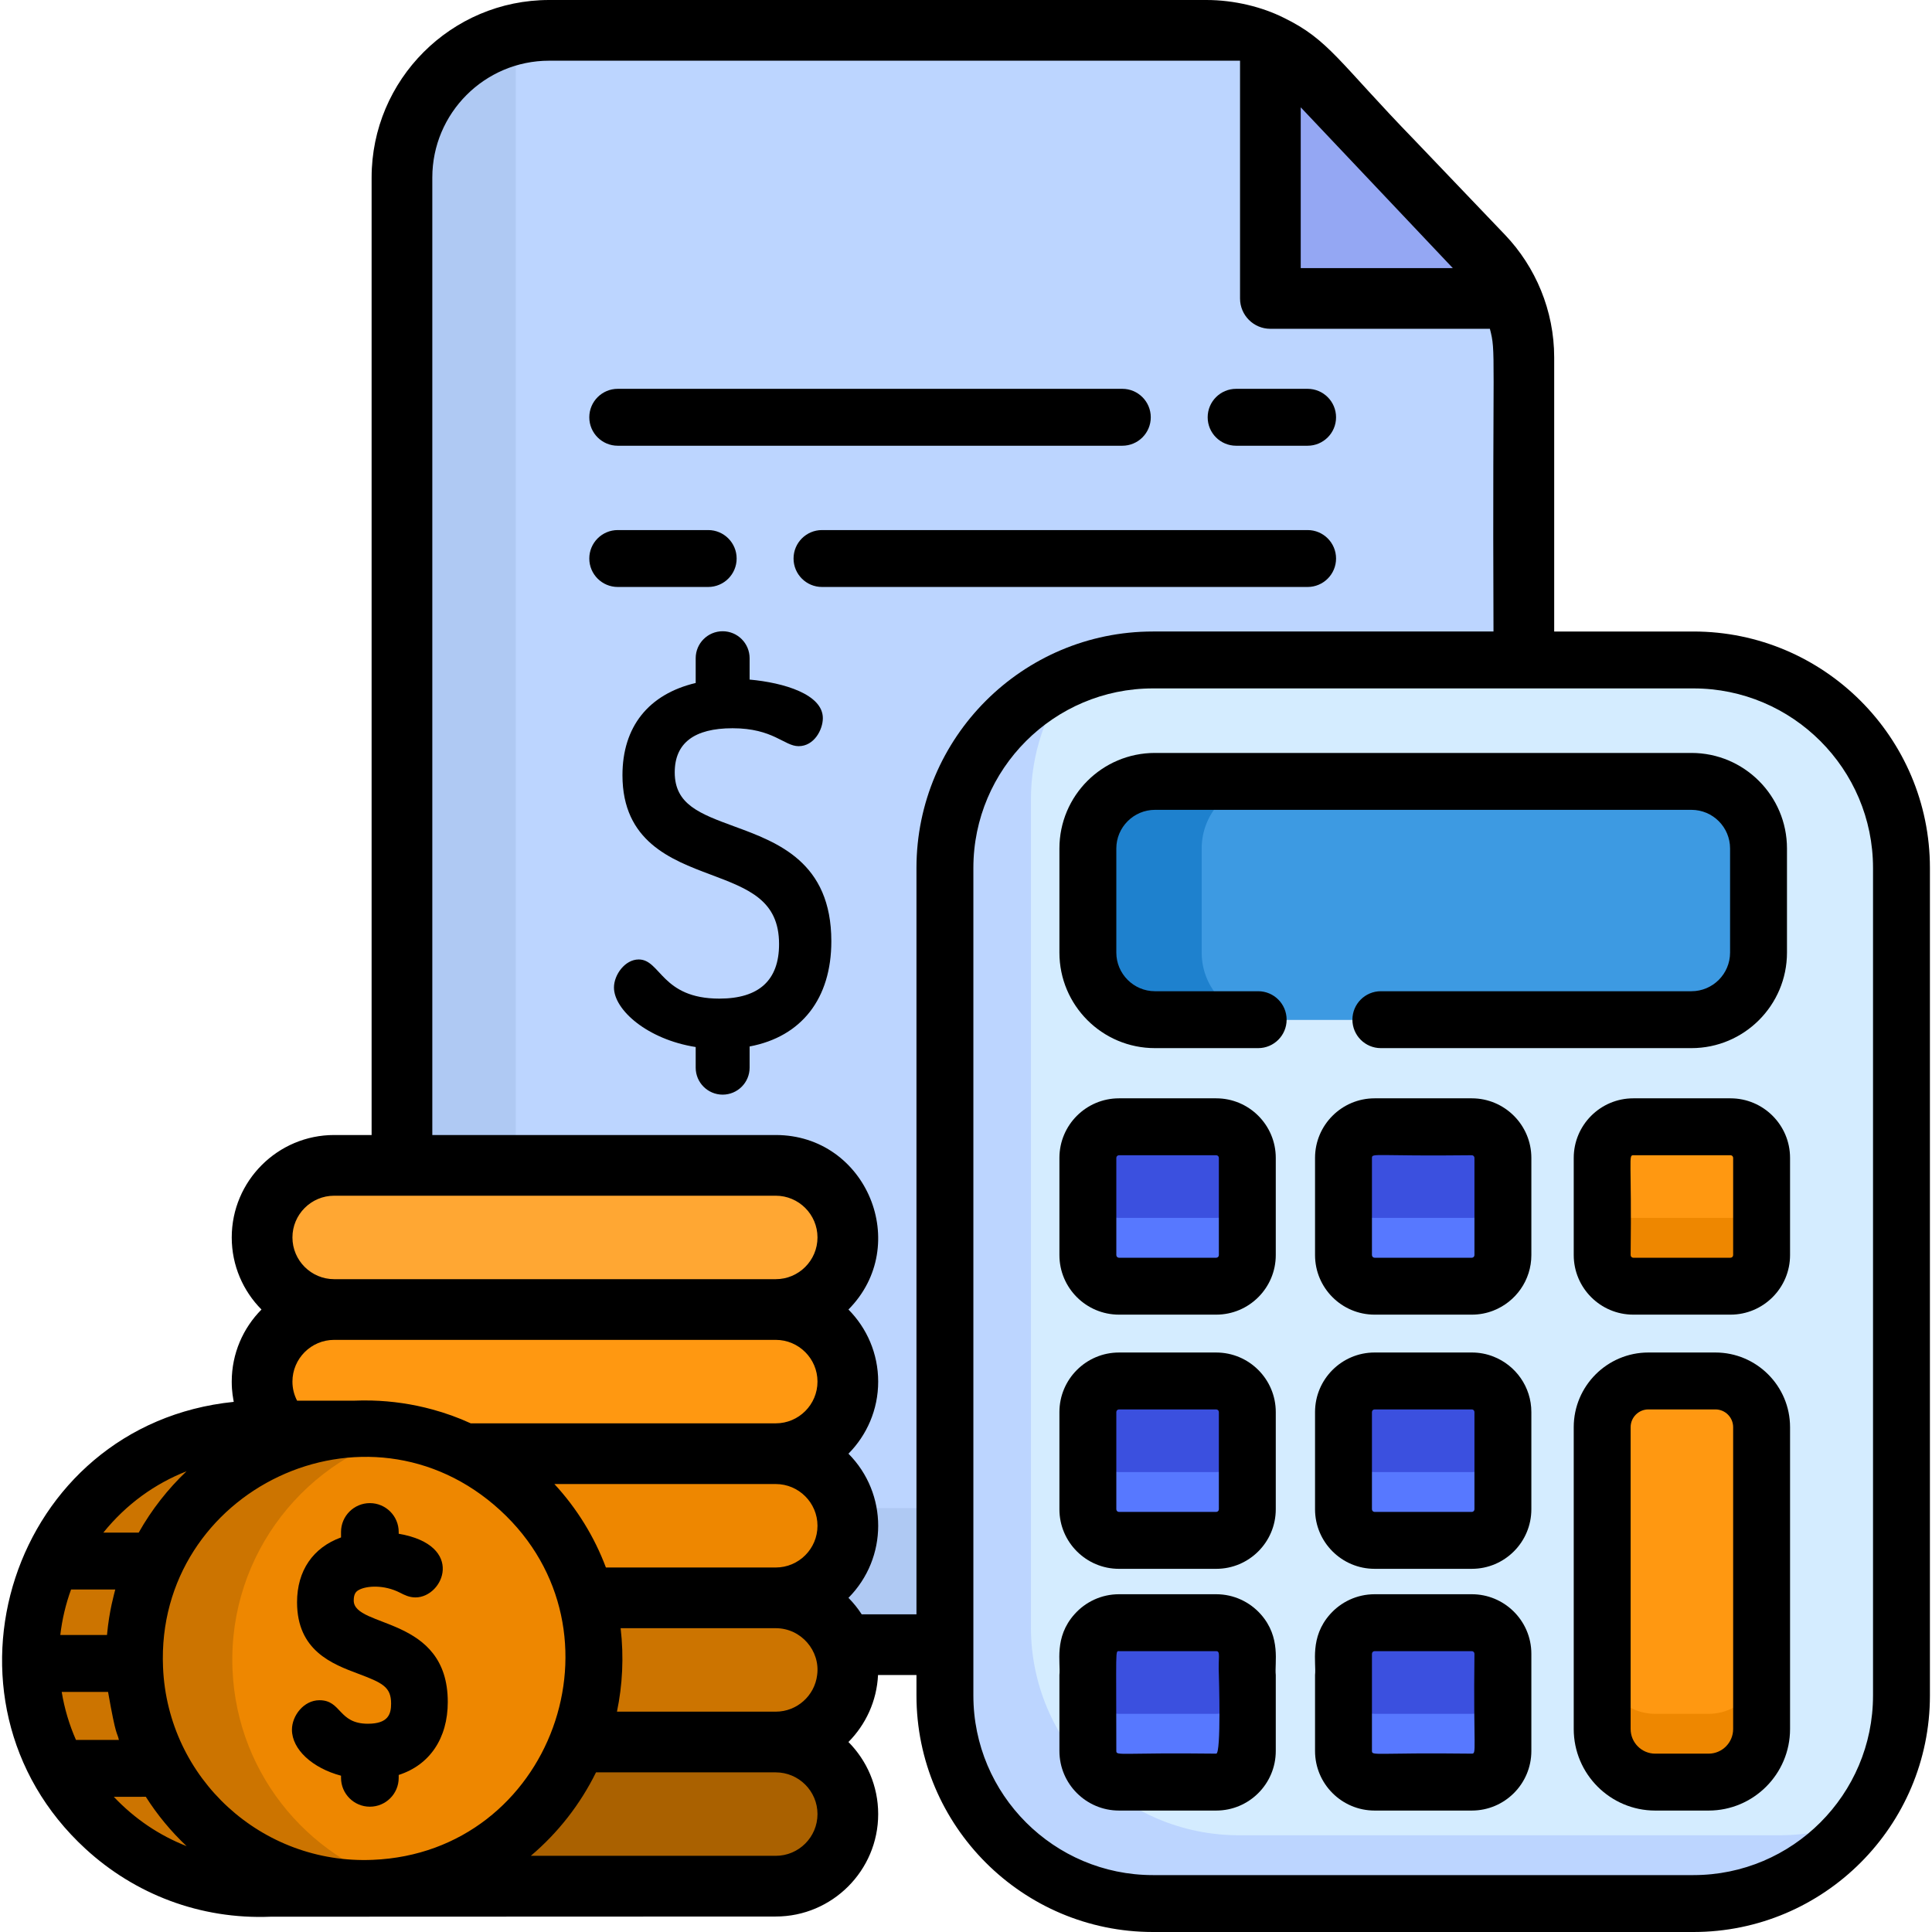 <svg viewBox="0 0 512 512" fill="none" xmlns="http://www.w3.org/2000/svg">
<path d="M403.835 94.728V396.855C403.835 397.458 403.825 398.061 403.795 398.665C402.85 419.356 385.769 435.854 364.826 435.854H145.532C123.987 435.854 106.523 418.391 106.523 396.855V47.053C106.523 28.534 119.422 13.031 136.725 9.04C139.56 8.387 142.506 8.045 145.532 8.045H319.724C325.646 8.045 331.427 9.392 336.665 11.926C347.203 16.998 350.171 23.407 369.109 42.771C390.896 66.428 396.097 68.853 400.537 79.095C402.699 83.98 403.835 89.289 403.835 94.728Z" fill="#AFC9F3"/>
<path d="M403.835 94.727V396.854C403.835 397.457 403.825 398.06 403.795 398.664C400.96 399.318 398.014 399.659 394.988 399.659H175.694C154.149 399.659 136.685 382.196 136.685 360.66V10.858C136.685 10.245 136.695 9.641 136.725 9.038C139.56 8.385 142.506 8.043 145.532 8.043H319.724C325.646 8.043 331.427 9.39 336.665 11.924C340.968 13.995 344.899 16.87 348.227 20.43L369.109 42.77L393.017 67.784C396.204 71.112 398.738 74.942 400.537 79.095C402.699 83.979 403.835 89.288 403.835 94.727Z" fill="#BCD5FF"/>
<path d="M503.91 230.021V449.335C503.91 461.53 499.949 472.811 493.233 481.939C483.209 495.592 467.033 504.46 448.785 504.46H305.539C275.096 504.46 250.414 479.778 250.414 449.335V230.021C250.414 207.269 264.208 187.735 283.883 179.32C290.529 176.475 297.848 174.896 305.539 174.896H448.786C479.238 174.896 503.91 199.578 503.91 230.021Z" fill="#BCD5FF"/>
<path d="M503.91 230.021V449.335C503.91 461.53 499.949 472.811 493.233 481.939C486.587 484.784 479.268 486.363 471.577 486.363H328.331C297.888 486.363 273.206 461.681 273.206 431.238V211.924C273.206 199.729 277.167 188.448 283.883 179.32C290.529 176.475 297.848 174.896 305.539 174.896H448.786C479.238 174.896 503.91 199.578 503.91 230.021Z" fill="#D4ECFF"/>
<path d="M398.285 374.213V399.971C398.285 404.525 394.595 408.215 390.051 408.215H364.283C359.729 408.215 356.039 404.525 356.039 399.971V374.213C356.039 369.659 359.729 365.969 364.283 365.969H390.051C394.595 365.969 398.285 369.658 398.285 374.213Z" fill="#5778FF"/>
<path d="M466.028 224.853V252.451C466.028 262.264 458.075 270.226 448.253 270.226H306.072C296.259 270.226 288.297 262.263 288.297 252.451V224.853C288.297 215.04 296.26 207.078 306.072 207.078H448.253C458.075 207.078 466.028 215.041 466.028 224.853Z" fill="#1E81CE"/>
<path d="M466.028 224.853V252.451C466.028 262.264 458.075 270.226 448.253 270.226H336.233C326.42 270.226 318.458 262.263 318.458 252.451V224.853C318.458 215.04 326.421 207.078 336.233 207.078H448.252C458.075 207.078 466.028 215.041 466.028 224.853Z" fill="#3D9AE2"/>
<path d="M330.553 374.213V399.971C330.553 404.525 326.863 408.215 322.309 408.215H296.541C291.997 408.215 288.297 404.525 288.297 399.971V374.213C288.297 369.659 291.997 365.969 296.541 365.969H322.309C326.863 365.969 330.553 369.658 330.553 374.213Z" fill="#5778FF"/>
<path d="M398.285 306.851V332.609C398.285 337.163 394.595 340.853 390.051 340.853H364.283C359.729 340.853 356.039 337.163 356.039 332.609V306.851C356.039 302.297 359.729 298.607 364.283 298.607H390.051C394.595 298.607 398.285 302.297 398.285 306.851Z" fill="#5778FF"/>
<path d="M466.842 306.851V332.609C466.842 337.163 463.152 340.853 458.598 340.853H432.84C428.286 340.853 424.596 337.163 424.596 332.609V306.851C424.596 302.297 428.286 298.607 432.84 298.607H458.598C463.152 298.607 466.842 302.297 466.842 306.851Z" fill="#EE8700"/>
<path d="M330.553 306.851V332.609C330.553 337.163 326.863 340.853 322.309 340.853H296.541C291.997 340.853 288.297 337.163 288.297 332.609V306.851C288.297 302.297 291.997 298.607 296.541 298.607H322.309C326.863 298.607 330.553 302.297 330.553 306.851Z" fill="#5778FF"/>
<path d="M398.285 438.265V464.033C398.285 468.587 394.595 472.277 390.051 472.277H364.283C359.729 472.277 356.039 468.587 356.039 464.033V438.265C356.039 433.721 359.729 430.031 364.283 430.031H390.051C394.595 430.031 398.285 433.721 398.285 438.265Z" fill="#5778FF"/>
<path d="M330.553 438.265V464.033C330.553 468.587 326.863 472.277 322.309 472.277H296.541C291.997 472.277 288.297 468.587 288.297 464.033V438.265C288.297 433.721 291.997 430.031 296.541 430.031H322.309C326.863 430.031 330.553 433.721 330.553 438.265Z" fill="#5778FF"/>
<path d="M466.842 378.215V458.213C466.842 465.985 460.548 472.278 452.787 472.278H438.651C430.889 472.278 424.596 465.984 424.596 458.213V378.215C424.596 371.449 430.085 365.969 436.842 365.969H454.597C461.363 365.97 466.842 371.449 466.842 378.215Z" fill="#EE8700"/>
<path d="M398.285 374.213V381.874C398.285 386.428 394.595 390.118 390.051 390.118H364.283C359.729 390.118 356.039 386.428 356.039 381.874V374.213C356.039 369.659 359.729 365.969 364.283 365.969H390.051C394.595 365.969 398.285 369.658 398.285 374.213Z" fill="#3B50DF"/>
<path d="M330.553 374.213V381.874C330.553 386.428 326.863 390.118 322.309 390.118H296.541C291.997 390.118 288.297 386.428 288.297 381.874V374.213C288.297 369.659 291.997 365.969 296.541 365.969H322.309C326.863 365.969 330.553 369.658 330.553 374.213Z" fill="#3B50DF"/>
<path d="M398.285 306.851V314.512C398.285 319.066 394.595 322.756 390.051 322.756H364.283C359.729 322.756 356.039 319.066 356.039 314.512V306.851C356.039 302.297 359.729 298.607 364.283 298.607H390.051C394.595 298.607 398.285 302.297 398.285 306.851Z" fill="#3B50DF"/>
<path d="M466.842 306.851V314.512C466.842 319.066 463.152 322.756 458.598 322.756H432.84C428.286 322.756 424.596 319.066 424.596 314.512V306.851C424.596 302.297 428.286 298.607 432.84 298.607H458.598C463.152 298.607 466.842 302.297 466.842 306.851Z" fill="#FF9811"/>
<path d="M330.553 306.851V314.512C330.553 319.066 326.863 322.756 322.309 322.756H296.541C291.997 322.756 288.297 319.066 288.297 314.512V306.851C288.297 302.297 291.997 298.607 296.541 298.607H322.309C326.863 298.607 330.553 302.297 330.553 306.851Z" fill="#3B50DF"/>
<path d="M398.285 438.265V445.936C398.285 450.49 394.595 454.18 390.051 454.18H364.283C359.729 454.18 356.039 450.49 356.039 445.936V438.265C356.039 433.721 359.729 430.031 364.283 430.031H390.051C394.595 430.031 398.285 433.721 398.285 438.265Z" fill="#3B50DF"/>
<path d="M330.553 438.265V445.936C330.553 450.49 326.863 454.18 322.309 454.18H296.541C291.997 454.18 288.297 450.49 288.297 445.936V438.265C288.297 433.721 291.997 430.031 296.541 430.031H322.309C326.863 430.031 330.553 433.721 330.553 438.265Z" fill="#3B50DF"/>
<path d="M466.842 378.215V440.116C466.842 447.888 460.548 454.181 452.787 454.181H438.651C430.889 454.181 424.596 447.887 424.596 440.116V378.215C424.596 371.449 430.085 365.969 436.842 365.969H454.597C461.363 365.97 466.842 371.449 466.842 378.215Z" fill="#FF9811"/>
<path d="M400.538 79.092H351.657C343.375 79.092 336.661 72.378 336.661 64.096V11.924C340.966 13.994 344.897 16.868 348.223 20.424L369.112 42.766L393.017 67.784C396.2 71.11 398.733 74.941 400.538 79.092Z" fill="#94A7F3"/>
<path d="M224.686 480.752C224.686 486.01 222.534 490.776 219.076 494.244C215.607 497.703 210.842 499.854 205.584 499.854H88.558C78.052 499.854 69.456 491.258 69.456 480.752C69.456 475.494 71.608 470.728 75.066 467.26C78.535 463.802 83.3 461.65 88.558 461.65H205.584C216.09 461.65 224.686 470.246 224.686 480.752Z" fill="#AA6100"/>
<path d="M224.686 442.547C224.686 447.805 222.534 452.571 219.076 456.039C215.607 459.497 210.842 461.649 205.584 461.649H88.558C78.052 461.649 69.456 453.053 69.456 442.547C69.456 437.289 71.608 432.523 75.066 429.055C78.535 425.596 83.3 423.445 88.558 423.445H205.584C216.09 423.445 224.686 432.041 224.686 442.547Z" fill="#CC7400"/>
<path d="M224.686 404.344C224.686 409.602 222.534 414.368 219.076 417.836C215.607 421.295 210.842 423.446 205.584 423.446H88.558C78.052 423.446 69.456 414.85 69.456 404.344C69.456 399.086 71.608 394.32 75.066 390.852C78.535 387.394 83.3 385.242 88.558 385.242H205.584C216.09 385.242 224.686 393.838 224.686 404.344Z" fill="#EE8700"/>
<path d="M224.686 366.138C224.686 371.396 222.534 376.162 219.076 379.63C215.607 383.088 210.842 385.24 205.584 385.24H88.558C78.052 385.24 69.456 376.644 69.456 366.138C69.456 362.398 70.552 358.899 72.432 355.943C73.186 354.747 74.071 353.641 75.066 352.645C78.535 349.186 83.3 347.035 88.558 347.035H205.584C216.09 347.036 224.686 355.632 224.686 366.138Z" fill="#FF9811"/>
<path d="M205.58 347.038H88.558C78.052 347.038 69.456 338.442 69.456 327.936C69.456 317.43 78.052 308.834 88.558 308.834H205.58C216.086 308.834 224.682 317.43 224.682 327.936C224.682 338.442 216.086 347.038 205.58 347.038Z" fill="#FFA733"/>
<path d="M157.482 437.195C156.265 408.682 136.047 385.468 109.556 379.255C104.166 377.992 98.517 377.43 92.708 377.675V377.673H68.353C13.134 380.067 -12.604 448.844 29.681 486.37C41.331 496.727 56.873 502.753 73.676 502.032H92.706V502.011C94.443 502.081 96.194 502.098 97.962 502.023C101.933 501.852 105.794 501.309 109.524 500.445C136.529 494.141 156.505 470.364 157.491 442.103V442.033C157.553 440.432 157.553 438.823 157.482 437.195Z" fill="#CC7400"/>
<path d="M157.492 442.032V442.102C156.507 470.363 136.53 494.141 109.525 500.444C83.053 494.221 62.835 471.017 61.619 442.514C61.609 442.373 61.599 442.243 61.599 442.102V442.032C60.543 411.871 81.154 385.892 109.556 379.256C136.048 385.469 156.266 408.683 157.482 437.196C157.553 438.824 157.553 440.433 157.492 442.032Z" fill="#EE8700"/>
<path d="M448.785 167.356H411.877V94.727C411.877 82.29 406.931 70.698 398.837 62.223L374.99 37.269C354.752 16.417 352.198 10.526 340.144 4.675C334.544 1.88 327.165 0 319.725 0H145.533C119.584 0 98.481 21.113 98.481 47.052V300.79H88.558C73.588 300.79 61.413 312.965 61.413 327.935C61.413 335.385 64.429 342.131 69.295 347.037C64.429 351.943 61.413 358.689 61.413 366.139C61.413 368.934 61.805 370.593 61.946 371.508C3.04 377.5 -20.426 450.41 22.685 489.982C35.705 501.936 52.987 508.712 71.727 507.948C77.92 507.948 205.422 507.898 205.583 507.898C220.543 507.898 232.728 495.723 232.728 480.753C232.728 473.303 229.712 466.557 224.846 461.651C229.42 457.036 232.356 450.813 232.688 443.896H242.873V449.335C242.873 483.89 270.983 512 305.538 512H448.785C483.34 512 511.45 483.89 511.45 449.335V230.021C511.451 195.466 483.34 167.356 448.785 167.356ZM344.708 28.442C376.297 61.831 383.415 69.361 384.752 70.779C384.752 70.779 384.762 70.779 384.772 70.799C384.782 70.799 384.782 70.799 384.782 70.799C384.792 70.819 384.812 70.839 384.822 70.849L384.832 70.859C384.852 70.889 384.872 70.909 384.892 70.919C384.902 70.929 384.912 70.939 384.922 70.959C384.932 70.969 384.942 70.969 384.942 70.979C384.952 70.989 384.962 70.989 384.972 71.009C384.992 71.019 385.002 71.039 385.012 71.049H344.706L344.708 28.442ZM88.558 316.876H205.584C211.677 316.876 216.643 321.843 216.643 327.935C216.643 334.038 211.676 338.994 205.584 338.994H88.558C82.465 338.994 77.499 334.037 77.499 327.935C77.498 321.842 82.465 316.876 88.558 316.876ZM88.558 355.08H205.584C211.677 355.08 216.643 360.047 216.643 366.139C216.643 372.242 211.676 377.198 205.584 377.198H124.751C121.463 375.69 118.055 374.463 114.566 373.518C109.358 372.1 103.969 371.296 98.48 371.155C96.902 371.115 95.323 371.125 93.745 371.195H78.735C77.941 369.677 77.498 367.958 77.498 366.138C77.498 360.047 82.465 355.08 88.558 355.08ZM216.643 404.344C216.643 410.447 211.676 415.403 205.584 415.403H160.573C157.517 407.269 152.912 399.779 146.92 393.285H205.584C211.676 393.285 216.643 398.251 216.643 404.344ZM49.428 389.907C44.532 394.552 40.178 400.071 36.76 406.154H27.39C33.513 398.563 41.124 393.164 49.428 389.907ZM18.834 421.234H30.547C30.286 422.36 28.958 426.693 28.355 433.289H15.979C16.462 429.147 17.417 425.105 18.834 421.234ZM20.131 461.098C18.351 457.056 17.075 452.784 16.351 448.37H28.637C30.839 460.857 30.959 458.705 31.512 461.098H20.131ZM30.165 476.178C35.101 476.168 37.967 476.198 38.64 476.158C41.646 480.903 45.265 485.297 49.458 489.248C42.169 486.383 35.685 482.01 30.165 476.178ZM98.792 492.878C69.365 494.145 44.451 471.353 43.205 441.855C41.184 394.894 97.274 367.849 132.593 400.272C167.41 432.233 146.216 490.927 98.792 492.878ZM205.584 491.812H140.667C147.855 485.729 153.757 478.199 157.949 469.694H205.584C211.677 469.694 216.643 474.661 216.643 480.753C216.643 486.855 211.676 491.812 205.584 491.812ZM216.553 443.896C215.889 449.365 211.224 453.608 205.584 453.608H163.499C164.957 446.631 165.369 439.11 164.474 431.49H205.584C212.36 431.489 217.417 437.552 216.553 443.896ZM242.873 427.809H228.355C227.34 426.231 226.163 424.773 224.846 423.446C235.352 412.849 235.362 395.838 224.846 385.242C229.712 380.336 232.728 373.59 232.728 366.14C232.728 358.69 229.712 351.944 224.846 347.038C241.756 329.987 229.672 300.791 205.583 300.791H114.566V47.052C114.566 29.981 128.46 16.086 145.532 16.086H328.622V79.093C328.622 83.537 332.221 87.136 336.665 87.136H394.836C396.515 93.651 395.479 91.499 395.791 167.355H305.538C270.983 167.355 242.873 195.465 242.873 230.02V427.809ZM496.37 449.335C496.37 475.575 475.026 496.92 448.785 496.92H305.539C279.309 496.92 257.954 475.576 257.954 449.335V230.021C257.954 203.781 279.308 182.436 305.539 182.436H448.786C475.026 182.436 496.371 203.78 496.371 230.021V449.335H496.37Z" fill="black"/>
<path d="M333.428 262.685H306.072C300.443 262.685 295.837 258.079 295.837 252.45V224.852C295.837 219.223 300.443 214.617 306.072 214.617H448.253C453.903 214.617 458.488 219.212 458.488 224.852V252.45C458.488 258.09 453.903 262.685 448.253 262.685H365.943C361.779 262.685 358.403 266.061 358.403 270.225C358.403 274.389 361.779 277.765 365.943 277.765H448.253C462.218 277.765 473.568 266.404 473.568 252.45V224.852C473.568 210.897 462.217 199.537 448.253 199.537H306.072C292.091 199.537 280.757 210.871 280.757 224.852V252.45C280.757 266.431 292.091 277.765 306.072 277.765H333.428C337.592 277.765 340.968 274.389 340.968 270.225C340.968 266.061 337.592 262.685 333.428 262.685Z" fill="black"/>
<path d="M296.541 415.756H322.309C331.016 415.756 338.093 408.678 338.093 399.972V374.214C338.093 365.507 331.015 358.43 322.309 358.43H296.541C287.844 358.43 280.757 365.508 280.757 374.214V399.972C280.756 408.678 287.844 415.756 296.541 415.756ZM295.837 374.214C295.837 373.822 296.159 373.51 296.541 373.51H322.309C322.691 373.51 323.013 373.822 323.013 374.214V399.972C323.013 400.364 322.691 400.676 322.309 400.676H296.541C296.159 400.676 295.837 400.364 295.837 399.972V374.214V374.214Z" fill="black"/>
<path d="M458.598 291.068H432.84C424.133 291.068 417.056 298.146 417.056 306.852V332.61C417.056 341.317 424.134 348.394 432.84 348.394H458.598C467.305 348.394 474.382 341.316 474.382 332.61V306.852C474.382 298.146 467.304 291.068 458.598 291.068ZM459.302 332.61C459.302 333.002 458.99 333.314 458.598 333.314H432.84C432.458 333.314 432.136 333.002 432.136 332.61C432.448 307.124 431.482 306.148 432.84 306.148H458.598C458.99 306.148 459.302 306.46 459.302 306.852V332.61V332.61Z" fill="black"/>
<path d="M296.541 348.394H322.309C331.016 348.394 338.093 341.316 338.093 332.61V306.852C338.093 298.145 331.015 291.068 322.309 291.068H296.541C287.844 291.068 280.757 298.146 280.757 306.852V332.61C280.756 341.317 287.844 348.394 296.541 348.394ZM295.837 306.852C295.837 306.46 296.159 306.148 296.541 306.148H322.309C322.691 306.148 323.013 306.46 323.013 306.852V332.61C323.013 333.002 322.691 333.314 322.309 333.314H296.541C296.159 333.314 295.837 333.002 295.837 332.61V306.852V306.852Z" fill="black"/>
<path d="M334.122 427.808C331.226 424.551 327.004 422.49 322.309 422.49H296.541C291.846 422.49 287.623 424.551 284.738 427.808C279.259 433.951 281.119 440.647 280.757 443.894V464.032C280.757 472.739 287.845 479.816 296.541 479.816H322.309C331.016 479.816 338.093 472.738 338.093 464.032V443.894C337.731 440.718 339.571 433.951 334.122 427.808ZM322.309 464.736C296.853 464.424 295.837 465.389 295.837 464.032C295.837 436.756 295.535 437.57 296.541 437.57H322.309C323.546 437.57 322.782 439.289 323.013 443.894C323.012 443.895 323.666 464.736 322.309 464.736Z" fill="black"/>
<path d="M454.596 358.428H436.841C425.933 358.428 417.055 367.306 417.055 378.214V458.212C417.055 470.126 426.747 479.818 438.651 479.818H452.787C464.701 479.818 474.383 470.126 474.383 458.212V378.214C474.382 367.306 465.515 358.428 454.596 358.428ZM459.302 458.212C459.302 461.811 456.386 464.737 452.787 464.737H438.651C435.062 464.737 432.136 461.811 432.136 458.212V378.214C432.136 375.62 434.247 373.509 436.841 373.509H454.596C457.19 373.509 459.301 375.62 459.301 378.214L459.302 458.212Z" fill="black"/>
<path d="M194.647 219.027C185.453 215.649 178.811 213.209 178.811 204.691C178.811 196.928 183.967 192.992 194.134 192.992C204.927 192.992 207.833 197.743 211.635 197.743C215.773 197.743 218.062 193.351 218.062 190.315C218.062 184.033 207.815 180.918 198.655 180.096V174.432C198.655 170.492 195.45 167.287 191.51 167.287C187.57 167.287 184.365 170.492 184.365 174.432V180.999C171.84 183.973 164.958 192.624 164.958 205.442C164.958 222.992 177.878 227.847 188.262 231.75C198.428 235.57 206.459 238.588 206.459 250.195C206.459 259.782 201.136 264.643 190.635 264.643C175.267 264.643 175.123 254.267 169.261 254.267C165.631 254.267 162.707 258.331 162.707 261.695C162.707 267.637 171.556 275.447 184.365 277.474V282.947C184.365 286.887 187.57 290.092 191.51 290.092C195.45 290.092 198.655 286.887 198.655 282.947V277.327C212.433 274.734 220.313 264.617 220.313 249.444C220.312 228.457 206.082 223.229 194.647 219.027Z" fill="black"/>
<path d="M390.051 422.49H364.283C359.588 422.49 355.365 424.551 352.47 427.808C347.011 433.961 348.861 440.647 348.499 443.894V464.032C348.499 472.739 355.577 479.816 364.283 479.816H390.051C398.748 479.816 405.825 472.738 405.825 464.032V438.264C405.825 433.81 403.965 429.779 400.989 426.913C398.154 424.179 394.294 422.49 390.051 422.49ZM390.051 464.736C364.595 464.424 363.579 465.389 363.579 464.032V438.264C363.579 437.882 363.901 437.57 364.283 437.57H390.051C390.433 437.57 390.745 437.882 390.745 438.264C390.443 463.781 391.388 464.736 390.051 464.736Z" fill="black"/>
<path d="M390.051 291.068H364.283C355.576 291.068 348.499 298.146 348.499 306.852V332.61C348.499 341.317 355.577 348.394 364.283 348.394H390.051C392.082 348.394 394.012 348.012 395.792 347.308C401.663 345.006 405.826 339.285 405.826 332.609V306.851C405.825 298.115 398.707 291.068 390.051 291.068ZM390.745 332.61C390.745 333.002 390.433 333.314 390.051 333.314H364.283C363.901 333.314 363.579 333.002 363.579 332.61V306.852C363.579 305.495 364.514 306.45 390.051 306.148C390.433 306.148 390.745 306.46 390.745 306.852V332.61Z" fill="black"/>
<path d="M395.792 359.514C394.012 358.81 392.082 358.428 390.051 358.428H364.283C355.576 358.428 348.499 365.506 348.499 374.212V399.97C348.499 408.677 355.577 415.754 364.283 415.754H390.051C398.748 415.754 405.825 408.676 405.825 399.97V374.212C405.825 367.537 401.663 361.816 395.792 359.514ZM390.745 399.97C390.745 400.362 390.433 400.674 390.051 400.674H364.283C363.901 400.674 363.579 400.362 363.579 399.97V374.212C363.579 373.82 363.901 373.508 364.283 373.508H390.051C390.433 373.508 390.745 373.82 390.745 374.212V399.97V399.97Z" fill="black"/>
<path d="M327.587 118.123H346.528C350.69 118.123 354.068 114.755 354.068 110.583C354.068 106.421 350.69 103.043 346.528 103.043H327.587C323.425 103.043 320.047 106.421 320.047 110.583C320.046 114.755 323.424 118.123 327.587 118.123Z" fill="black"/>
<path d="M163.71 118.123H297.426C301.588 118.123 304.966 114.755 304.966 110.583C304.966 106.421 301.588 103.043 297.426 103.043H163.71C159.548 103.043 156.17 106.421 156.17 110.583C156.169 114.755 159.548 118.123 163.71 118.123Z" fill="black"/>
<path d="M187.678 155.553C191.84 155.553 195.218 152.175 195.218 148.013C195.218 143.851 191.84 140.473 187.678 140.473H163.71C159.548 140.473 156.17 143.851 156.17 148.013C156.17 152.175 159.548 155.553 163.71 155.553H187.678Z" fill="black"/>
<path d="M354.069 148.013C354.069 143.851 350.691 140.473 346.529 140.473H217.839C213.677 140.473 210.299 143.851 210.299 148.013C210.299 152.175 213.677 155.553 217.839 155.553H346.528C350.69 155.553 354.069 152.175 354.069 148.013Z" fill="black"/>
<path d="M93.742 424.154C93.742 422.259 94.44 421.715 95.093 421.353C97.119 420.232 101.767 419.902 106.024 422.092C107.155 422.673 108.437 423.332 110.105 423.332C117.542 423.332 123.424 409.513 105.659 406.458V405.983C105.659 401.77 102.231 398.342 98.018 398.342C93.805 398.342 90.377 401.77 90.377 405.983V407.433C82.933 410.133 78.722 416.272 78.722 424.605C78.722 437.465 88.065 440.976 94.889 443.539C101.396 445.984 103.646 447.054 103.646 451.48C103.646 454.247 102.901 456.808 97.492 456.808C89.61 456.808 90.554 450.578 84.655 450.578C80.486 450.578 77.369 454.701 77.369 458.388C77.369 463.612 82.801 468.57 90.377 470.58V471.152C90.377 475.365 93.805 478.793 98.018 478.793C102.231 478.793 105.659 475.366 105.659 471.152V470.38C113.857 467.745 118.666 460.686 118.666 451.03C118.668 428.117 93.742 431.557 93.742 424.154Z" fill="black"/>
</svg>
